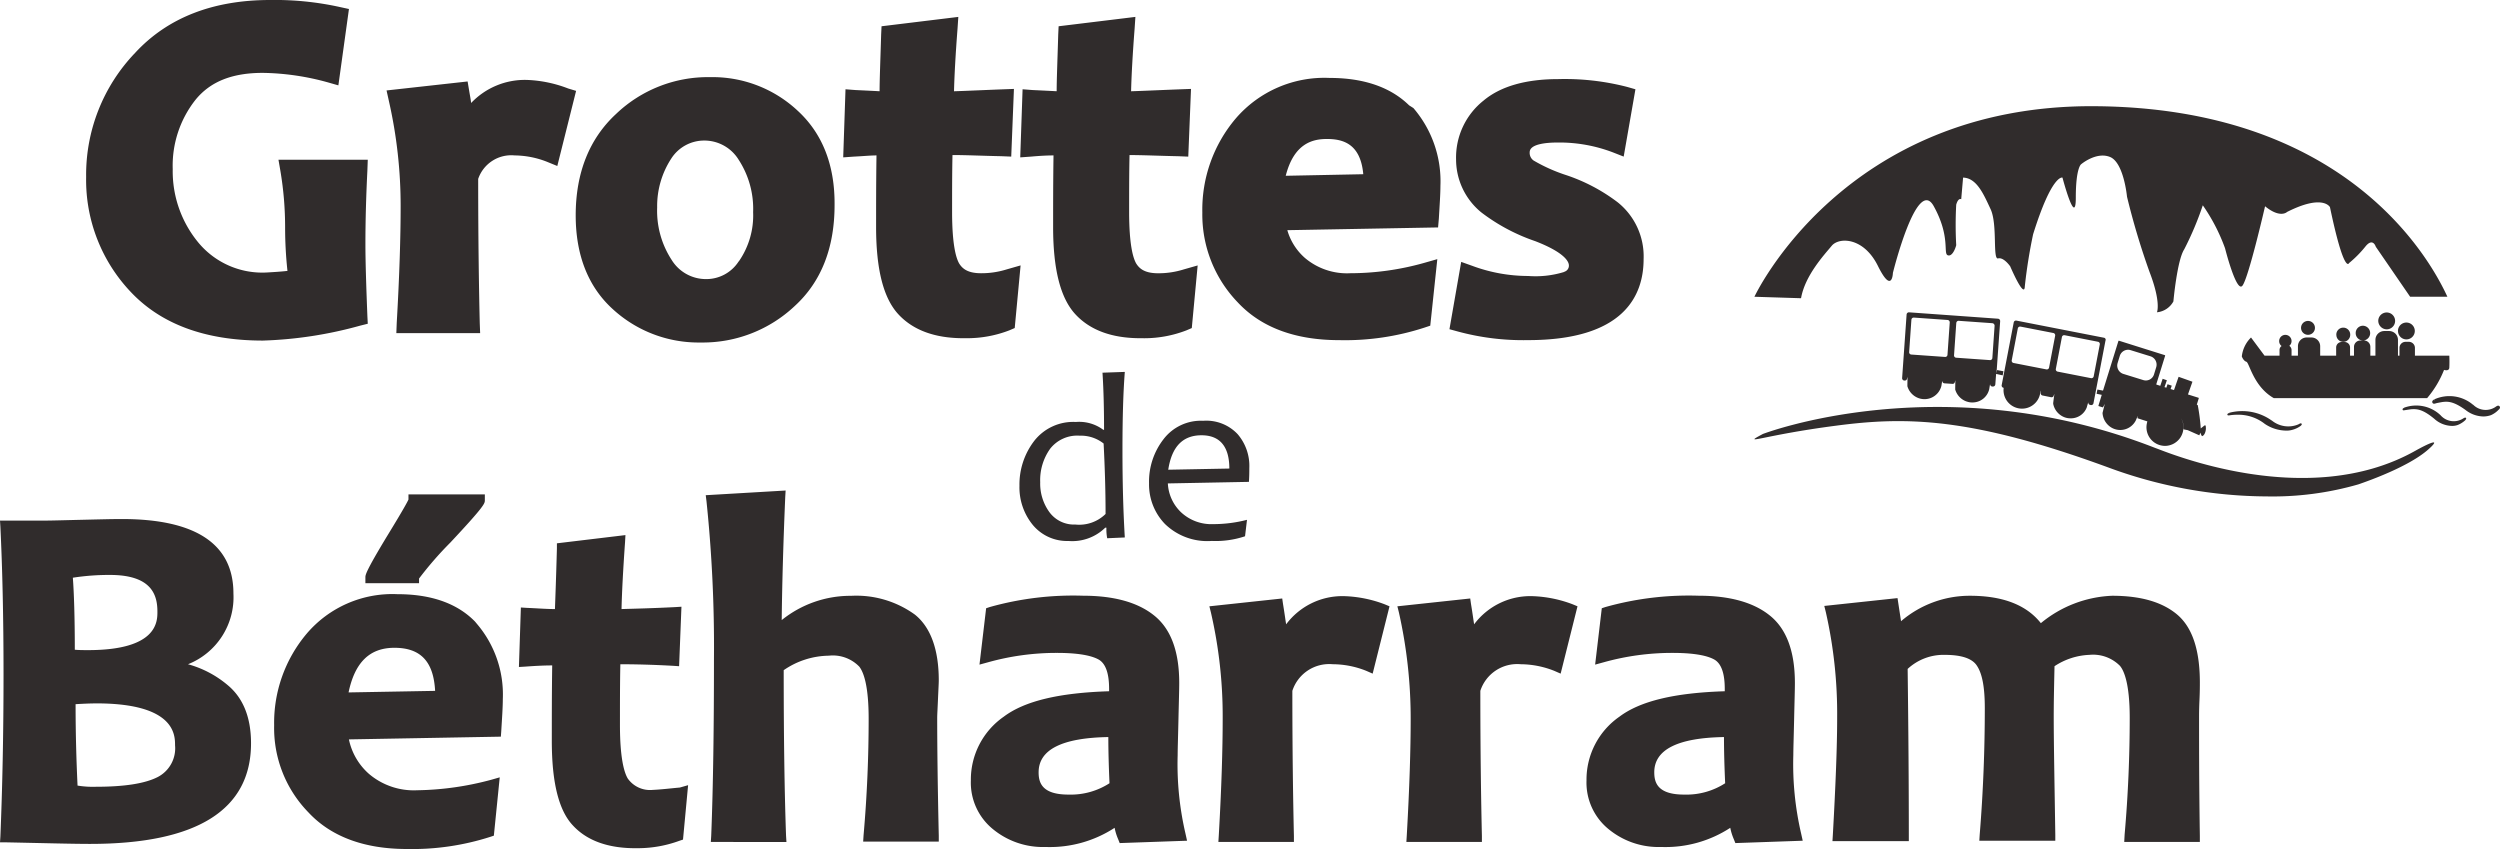 <svg xmlns="http://www.w3.org/2000/svg" width="267" height="90.672" viewBox="0 0 267 90.672">
  <g id="logo" transform="translate(-820.5 -65)">
    <path id="logo_simplifie" d="M32.96,86.784a12.9,12.9,0,0,1-3.681-9.322,14.763,14.763,0,0,1,3.471-9.781,12.019,12.019,0,0,1,9.7-4.222c3.639,0,6.4,1,8.282,2.926l.209.251a11.624,11.624,0,0,1,2.76,8.026c0,.878-.084,2.049-.167,3.428l-.042.585-16.229.293A6.737,6.737,0,0,0,39.4,82.646,7.384,7.384,0,0,0,44.546,84.4a31.987,31.987,0,0,0,7.947-1.129l.878-.251-.628,6.229-.376.125a27.283,27.283,0,0,1-8.909,1.3C38.941,90.672,35.385,89.376,32.96,86.784Zm4.266-12.833,9.244-.167c-.167-3.135-1.547-4.6-4.35-4.6C39.484,69.186,37.9,70.733,37.226,73.951ZM67.843,90.588c-2.886,0-5.145-.794-6.651-2.424-1.506-1.588-2.259-4.556-2.259-9.029,0-2.383,0-5.1.042-8.068-.795,0-1.715.042-2.844.125l-.711.042.209-6.354.669.042c1.046.042,2.049.126,2.97.126.042-1.17.125-3.344.209-6.479v-.543l7.32-.878-.042.752q-.314,4.452-.376,7.148c1.38-.042,3.3-.084,5.73-.209l.669-.042-.251,6.354-.628-.042c-2.259-.126-4.141-.167-5.647-.167-.042,2.049-.042,4.222-.042,6.479,0,3.6.46,5.1.837,5.727a2.91,2.91,0,0,0,2.677,1.212c.962-.042,1.924-.167,2.886-.251l.879-.251-.544,5.81-.376.125a12.908,12.908,0,0,1-4.35.794Zm109.293-.125a8.408,8.408,0,0,1-5.354-1.923,6.4,6.4,0,0,1-2.343-5.183,8.183,8.183,0,0,1,3.514-6.814c2.217-1.672,5.9-2.55,11.251-2.717v-.251c0-1.588-.335-2.633-1.046-3.093-.544-.334-1.757-.752-4.517-.752H178.6a27.119,27.119,0,0,0-7.32,1l-.92.251.711-6.02.376-.126a32.915,32.915,0,0,1,10-1.212c3.179,0,5.731.669,7.487,2.048q2.76,2.132,2.761,7.274c0,.752-.042,2.006-.084,3.929-.042,1.881-.084,3.135-.084,3.762a32.727,32.727,0,0,0,.837,8.4l.167.753-7.194.251-.167-.418a5.868,5.868,0,0,1-.377-1.212,12.65,12.65,0,0,1-7.361,2.048Zm-.46-7.984c0,1.087.335,2.383,3.179,2.383h.042a7.614,7.614,0,0,0,4.35-1.212c-.083-1.839-.126-3.511-.126-4.932C179.186,78.8,176.676,80.055,176.676,82.479Zm-65.292,7.984a8.408,8.408,0,0,1-5.354-1.923,6.4,6.4,0,0,1-2.342-5.183,8.183,8.183,0,0,1,3.513-6.814c2.217-1.672,5.9-2.55,11.251-2.717v-.251c0-1.588-.335-2.633-1.046-3.093-.544-.334-1.756-.752-4.517-.752h-.042a27.117,27.117,0,0,0-7.319,1l-.92.251.711-6.02.376-.126a32.919,32.919,0,0,1,10-1.212c3.179,0,5.73.669,7.487,2.048q2.761,2.132,2.76,7.274c0,.752-.042,2.006-.084,3.929-.042,1.881-.084,3.135-.084,3.762a32.715,32.715,0,0,0,.837,8.4l.167.753-7.194.251-.167-.418a5.816,5.816,0,0,1-.376-1.212,12.653,12.653,0,0,1-7.362,2.048Zm-.46-7.984c0,1.087.335,2.383,3.179,2.383h.042a7.613,7.613,0,0,0,4.35-1.212c-.083-1.839-.125-3.511-.125-4.932C113.434,78.8,110.925,80.055,110.925,82.479ZM.628,89.962H0l.042-.627c.209-5.1.335-10.91.335-17.306,0-6.145-.125-11.412-.335-15.759L0,55.6H4.727c.795,0,2.133-.042,3.932-.084,1.84-.042,3.3-.083,4.35-.083,7.905,0,11.921,2.675,11.921,7.942a7.7,7.7,0,0,1-4.852,7.566A11.1,11.1,0,0,1,24.3,73.157c1.673,1.38,2.51,3.469,2.51,6.229,0,7.106-5.772,10.743-17.191,10.743C7.7,90.129,4.685,90.045.628,89.962ZM8.073,75.206c0,3.135.084,6.019.209,8.695a10.157,10.157,0,0,0,1.966.125c3.011,0,5.228-.334,6.608-1.045a3.456,3.456,0,0,0,1.84-3.386c0-1.087,0-4.431-8.24-4.473C9.578,75.122,8.784,75.164,8.073,75.206ZM7.78,61.7c.125,1.672.209,4.264.209,7.691.46.042.92.042,1.422.042,7.4,0,7.4-3.051,7.4-4.1,0-1.672-.5-3.929-5.061-3.929A25.042,25.042,0,0,0,7.78,61.7ZM226.868,89.92l.042-.794c.376-4.264.544-8.444.544-12.457,0-3.6-.586-5.016-1.046-5.56a4.037,4.037,0,0,0-3.263-1.17,7.234,7.234,0,0,0-3.723,1.212c-.042,1.965-.084,3.762-.084,5.35,0,2.8.084,7.065.168,12.666v.627h-8.115l.042-.669c.376-4.6.544-9.155.544-13.5,0-2.132-.251-3.637-.837-4.515-.5-.794-1.673-1.17-3.43-1.17a5.625,5.625,0,0,0-3.973,1.5c.084,6.6.125,12.582.125,17.766v.627h-8.156l.042-.669c.293-5.225.46-9.447.46-12.457A49.2,49.2,0,0,0,195,65.383l-.167-.669,7.822-.836.376,2.466a11.278,11.278,0,0,1,7.361-2.717c3.472,0,6.023.962,7.571,2.926a12.738,12.738,0,0,1,7.613-2.926c3.053,0,5.354.669,6.943,2.006,1.631,1.38,2.426,3.8,2.426,7.274,0,.334,0,.961-.042,1.881s-.042,1.547-.042,1.839c0,2.842,0,7.106.083,12.666v.627Zm-76.668,0,.042-.669c.293-5.1.419-9.28.419-12.5a51.674,51.674,0,0,0-1.255-11.328l-.167-.669,7.78-.836.083.585c.167,1,.251,1.672.335,2.174a7.492,7.492,0,0,1,6.148-3.01,13.255,13.255,0,0,1,4.392.878l.5.209-1.8,7.19-.669-.293a9.846,9.846,0,0,0-3.6-.711,4.134,4.134,0,0,0-4.308,2.843c0,6.688.084,11.913.167,15.508v.627Zm-20.077,0,.042-.669c.293-5.1.418-9.28.418-12.5a49.265,49.265,0,0,0-1.255-11.328l-.167-.669,7.78-.836.084.585c.167,1,.251,1.672.335,2.174a7.493,7.493,0,0,1,6.149-3.01,13.252,13.252,0,0,1,4.391.878l.5.209-1.8,7.19-.669-.293a9.677,9.677,0,0,0-3.6-.711,4.134,4.134,0,0,0-4.308,2.843c0,6.688.084,11.913.167,15.508v.627Zm-54.207,0,.042-.669c.209-5.267.293-11.579.293-18.894a150.256,150.256,0,0,0-.795-16.8l-.083-.669,8.532-.5-.042.711c-.209,4.933-.335,9.364-.376,13.126a11.7,11.7,0,0,1,7.362-2.592h.042a10.675,10.675,0,0,1,6.818,2.006c1.673,1.338,2.552,3.72,2.552,7.023,0,.335-.042,1-.084,2.006s-.084,1.672-.084,1.965c0,2.843.042,7.065.168,12.624v.627H92.186l.042-.669c.376-4.264.544-8.444.544-12.457,0-3.553-.544-4.975-1-5.56a3.925,3.925,0,0,0-3.263-1.17,8.655,8.655,0,0,0-4.81,1.547c0,7.064.084,13,.251,17.682l.042.669ZM39.024,62.289v-.627c0-.251,0-.585,2.384-4.515,1.715-2.8,2.133-3.6,2.217-3.8V52.8h8.156v.627c0,.334,0,.585-3.681,4.515a37.657,37.657,0,0,0-3.346,3.846v.5Zm85.41-6.312a6.058,6.058,0,0,1-1.715-4.348,7.377,7.377,0,0,1,1.548-4.724,5.014,5.014,0,0,1,4.225-1.965,4.586,4.586,0,0,1,3.681,1.421A5.2,5.2,0,0,1,133.427,50c0,.334,0,.836-.042,1.463l-8.658.167a4.559,4.559,0,0,0,1.422,3.093,4.748,4.748,0,0,0,3.43,1.254,14.364,14.364,0,0,0,3.6-.46l-.209,1.756a9.877,9.877,0,0,1-3.556.5A6.486,6.486,0,0,1,124.435,55.977Zm.335-5.811,6.525-.125c0-2.341-1-3.553-2.97-3.553C126.317,46.488,125.146,47.7,124.769,50.166ZM110.3,56.06a6.335,6.335,0,0,1-1.422-4.18,7.64,7.64,0,0,1,1.589-4.807,5.283,5.283,0,0,1,4.434-2.006,4.293,4.293,0,0,1,2.928.836h.084c0-2.09-.042-4.138-.167-6.1l2.384-.084c-.167,2.132-.251,4.933-.251,8.361s.084,6.563.251,9.321l-1.882.084a5.145,5.145,0,0,1-.083-1.129h-.125a5.034,5.034,0,0,1-3.932,1.421A4.754,4.754,0,0,1,110.3,56.06Zm1.84-8.11a5.772,5.772,0,0,0-1.046,3.553,5.179,5.179,0,0,0,1,3.218,3.263,3.263,0,0,0,2.76,1.3,4.011,4.011,0,0,0,3.221-1.129c0-2.592-.084-5.1-.209-7.524a3.9,3.9,0,0,0-2.552-.836A3.671,3.671,0,0,0,112.137,47.951ZM74.87,36.581h-.251a13.536,13.536,0,0,1-9.16-3.553C62.824,30.645,61.485,27.259,61.485,23c0-4.556,1.464-8.193,4.308-10.827A14.2,14.2,0,0,1,75.832,8.239,13.315,13.315,0,0,1,85.2,11.834c2.635,2.425,3.973,5.811,3.932,10.074,0,4.556-1.422,8.193-4.266,10.785a14.316,14.316,0,0,1-9.833,3.888ZM71.691,16.934a9.288,9.288,0,0,0-1.506,5.225,9.6,9.6,0,0,0,1.548,5.6,4.3,4.3,0,0,0,3.681,2.048,4.108,4.108,0,0,0,3.472-1.881l.042-.042a8.594,8.594,0,0,0,1.506-5.225,9.6,9.6,0,0,0-1.547-5.6A4.3,4.3,0,0,0,75.2,15.011,4.174,4.174,0,0,0,71.691,16.934ZM14.012,31.23A17.37,17.37,0,0,1,9.2,18.9,18.808,18.808,0,0,1,14.43,5.648C17.9,1.885,22.754,0,28.861,0a32.155,32.155,0,0,1,7.445.752l.962.209L36.138,9.117l-1.171-.334a27.248,27.248,0,0,0-6.9-1c-3.263,0-5.6.92-7.194,2.884a11.337,11.337,0,0,0-2.426,7.4,11.95,11.95,0,0,0,2.719,7.817A8.869,8.869,0,0,0,28.526,29.1c.711-.042,1.422-.083,2.175-.167a43.151,43.151,0,0,1-.251-4.64,36.15,36.15,0,0,0-.5-6.019l-.209-1.212h9.537l-.042,1.17c-.126,2.55-.209,5.184-.209,7.817,0,1.881.084,4.473.209,7.691l.042.836-.836.209a43.556,43.556,0,0,1-10.373,1.589C21.918,36.372,17.233,34.616,14.012,31.23Zm148.736,5.1a26.59,26.59,0,0,1-7.027-.919l-.92-.251,1.255-7.19,1.171.418a17.206,17.206,0,0,0,5.981,1.087,10.372,10.372,0,0,0,3.806-.418l.084-.042a.678.678,0,0,0,.46-.669c0-.293-.251-1.3-3.6-2.592a20.228,20.228,0,0,1-5.73-3.051,7.3,7.3,0,0,1-2.719-5.685,7.762,7.762,0,0,1,2.927-6.27c1.841-1.547,4.559-2.3,7.989-2.3a26.6,26.6,0,0,1,7.361.836l.878.251-1.255,7.19-1.171-.46a16.086,16.086,0,0,0-5.814-1.045c-1.172,0-3.054.125-3.054,1.045a1,1,0,0,0,.418.878,17.624,17.624,0,0,0,3.3,1.5,19.027,19.027,0,0,1,5.688,2.968,7.389,7.389,0,0,1,2.761,6.061c0,3.929-2.133,8.653-12.339,8.653Zm-30.533-4.013a13.513,13.513,0,0,1-3.806-9.615,15.057,15.057,0,0,1,3.555-10.032A12.484,12.484,0,0,1,142,8.323c3.68,0,6.525,1,8.491,2.926l.46.292a11.989,11.989,0,0,1,2.886,8.319c0,.878-.084,2.048-.167,3.469l-.084.961-16.1.293a6.237,6.237,0,0,0,1.882,2.968,6.95,6.95,0,0,0,4.852,1.63,29.192,29.192,0,0,0,7.821-1.087l1.464-.418-.753,7.106-.628.209a27.352,27.352,0,0,1-9.076,1.337C138.363,36.33,134.724,34.992,132.214,32.317Zm5.1-13.544,8.282-.167c-.293-3.3-2.217-3.762-3.89-3.762C140.2,14.844,138.2,15.3,137.317,18.773ZM121.8,36.121c-3.012,0-5.354-.836-6.943-2.55s-2.384-4.766-2.384-9.322c0-2.257,0-4.849.042-7.65q-1,0-2.384.125l-1.171.083.251-7.273,1.088.084c.92.042,1.757.083,2.552.126,0-1.213.083-3.219.167-6.061l.042-.878,8.2-1-.084,1.254c-.209,2.717-.335,4.974-.376,6.688,1.339-.042,3.1-.126,5.27-.209l1.129-.042-.292,7.232-1.046-.042c-2.05-.042-3.806-.125-5.228-.125-.042,1.965-.042,3.971-.042,6.061,0,3.511.418,4.932.753,5.518.293.46.795,1.045,2.342,1.045a9.03,9.03,0,0,0,2.76-.418l1.464-.418-.627,6.688-.586.251a12.507,12.507,0,0,1-4.475.836Zm-18.906,0c-3.011,0-5.354-.836-6.943-2.55s-2.384-4.766-2.384-9.322c0-2.257,0-4.849.042-7.65-.669,0-1.464.084-2.384.125l-1.171.083L90.3,9.535l1.088.084c.92.042,1.757.083,2.552.126,0-1.213.083-3.219.167-6.061l.042-.878,8.2-1-.084,1.254c-.209,2.717-.335,4.974-.376,6.688,1.339-.042,3.1-.126,5.27-.209l1.129-.042L108,16.725l-1.046-.042c-2.049-.042-3.806-.125-5.228-.125-.042,1.965-.042,3.971-.042,6.061,0,3.511.419,4.932.753,5.518.292.46.795,1.045,2.342,1.045a9.031,9.031,0,0,0,2.76-.418L109,28.346l-.628,6.688-.585.251a12.507,12.507,0,0,1-4.476.836Zm-60.565-.544.042-1.087c.293-5.058.418-9.238.418-12.457a50.646,50.646,0,0,0-1.255-11.245L41.283,9.66,49.941,8.7l.167,1c.084.5.167.92.209,1.3a7.9,7.9,0,0,1,5.856-2.466h.042a13.572,13.572,0,0,1,4.476.92l.836.251L59.52,17.728l-1.13-.46a9.627,9.627,0,0,0-3.43-.669,3.732,3.732,0,0,0-3.89,2.508c0,6.6.083,11.788.167,15.383l.042,1.087Z" transform="translate(820.5 65)" fill="#302c2c"/>
    <path id="logo-2" data-name="logo" d="M37.745,38.565c-14.678-5.372-21.582-5.428-29.089-4.436C.755,35.163-1.467,36.283.9,35.007c0,0,19.206-7.4,41.926,1.5,1.012.34,16.168,6.845,27.8.27,0,0,3.346-1.885,1.322-.1s-6.214,3.288-7.451,3.713a33.035,33.035,0,0,1-9.809,1.285A49.247,49.247,0,0,1,37.745,38.565Zm5.666-2.339a1.985,1.985,0,0,1-1.49-2.381c.014-.071.028-.128.042-.184l-1.026-.326c-.014,0-.029-.028-.029-.042l.029-.184h-.014c-.07.156-.127.312-.2.468a1.861,1.861,0,0,1-2.658.708,1.955,1.955,0,0,1-.886-1.516v-.014l.24-.964-.183.355a.084.084,0,0,1-.057.014l-.408-.128c-.028-.014-.028-.028-.028-.056l.352-1.148-.549-.113c.028-.17.056-.312.084-.454l.6.114,1.645-5.3c.014-.029.029-.029.056-.029l4.907,1.545c.028.014.028.028.028.056l-.942,3.033c0,.029,0,.057.028.057l.394.127.253-.751.45.157c-.084.255-.169.5-.253.736l.2.057.127-.369.45.156-.127.355.366.114c.169-.482.324-.95.493-1.418l1.476.525-.478,1.36,1.125.354c.028.014.028.029.028.057l-.21.68.1.043a20.762,20.762,0,0,1,.323,2.494l.38-.3c.155-.1.155.043.169.284,0,.3-.127.751-.393.836-.042.028-.127-.17-.2-.369a2.31,2.31,0,0,1-.112.284L46.279,34.6l-.436-.085a.807.807,0,0,1-.014-.184,1.823,1.823,0,0,0-.253-.992,1.986,1.986,0,0,1-1.725,2.94A2,2,0,0,1,43.412,36.226ZM39.025,26.66l-.239.779a.934.934,0,0,0,.6,1.148l2.151.666a.911.911,0,0,0,1.139-.61l.239-.779a.934.934,0,0,0-.6-1.148l-2.151-.666a.907.907,0,0,0-.259-.038A.927.927,0,0,0,39.025,26.66Zm15.5,7.283a4.565,4.565,0,0,0-2.97-.991,5.33,5.33,0,0,0-.8.061c-.141.02-.221.02-.241-.061s.04-.121.161-.182l.02.041h.021l-.021-.061a5.41,5.41,0,0,1,4.535.809.062.062,0,0,1,.04.02,2.782,2.782,0,0,0,2.829.4c.2-.122.3-.142.341-.061.061.081-.04.162-.1.223a2.63,2.63,0,0,1-.9.425,2.08,2.08,0,0,1-.662.081A4.168,4.168,0,0,1,54.528,33.943Zm18.1-.546c-1.244-1.032-1.846-1.072-2.468-1.032-.321.041-.562.081-.682.1-.14.02-.2.04-.241-.041s.02-.142.12-.2l.04.041-.02-.061a3.764,3.764,0,0,1,3.892.789l.02.02a1.874,1.874,0,0,0,2.368.364c.161-.1.261-.162.341-.081.061.081-.02.162-.08.243a2.574,2.574,0,0,1-.8.506,1.754,1.754,0,0,1-.622.1A2.9,2.9,0,0,1,72.626,33.4ZM32.951,33.15a1.934,1.934,0,0,1-1.041-1.36v-.1c.042-.34.084-.666.127-.95a.958.958,0,0,0-.084.2c0,.029-.028.042-.042.071s-.014.056-.014.085v-.071a.269.269,0,0,1-.211.057l-.914-.184a.255.255,0,0,1-.2-.241v-.17a.492.492,0,0,1-.029-.142,2.055,2.055,0,0,1-.041.411,1.972,1.972,0,0,1-3.881-.68H26.61a.247.247,0,0,1-.2-.3L27.693,23.1a.245.245,0,0,1,.295-.2l9.35,1.829a.22.22,0,0,1,.154.312l-1.279,6.675a.245.245,0,0,1-.3.2l-.056-.014a.248.248,0,0,1-.2-.255h-.014c-.042.17-.1.326-.141.5a1.813,1.813,0,0,1-1.758,1.188A1.764,1.764,0,0,1,32.951,33.15Zm-.112-8.488-.646,3.387a.246.246,0,0,0,.2.3l3.543.694a.245.245,0,0,0,.3-.2l.647-3.387a.246.246,0,0,0-.2-.3l-3.543-.695a.271.271,0,0,0-.054-.006A.244.244,0,0,0,32.839,24.662Zm-4.71-.922-.646,3.387a.246.246,0,0,0,.2.3l3.487.681a.245.245,0,0,0,.3-.2l.647-3.387a.247.247,0,0,0-.2-.3l-3.486-.68a.267.267,0,0,0-.054-.005A.244.244,0,0,0,28.129,23.74Zm47.849,8.727c-1.3-.951-1.906-.951-2.528-.87-.321.061-.562.1-.683.142-.14.04-.28.081-.361-.081-.061-.162.06-.243.161-.324l.04.041h.02l-.02-.061a3.9,3.9,0,0,1,4.133.567.062.062,0,0,1,.04.02,1.883,1.883,0,0,0,2.328.243c.141-.1.321-.243.461-.1s0,.3-.08.364a2.55,2.55,0,0,1-.823.587,2.488,2.488,0,0,1-.822.142A3.17,3.17,0,0,1,75.977,32.467ZM72.707,31.5l-.06-.121h-.02Zm-50.048.039a1.924,1.924,0,0,1-1.2-1.232.186.186,0,0,1-.014-.085c0-.34.014-.681.014-.964-.014.057-.028.127-.056.212a.233.233,0,0,1-.253.184l-.857-.056a.243.243,0,0,1-.225-.227v-.014h-.014q-.043.254-.084.51a1.861,1.861,0,0,1-2.419,1.318,1.927,1.927,0,0,1-1.2-1.233.178.178,0,0,1-.014-.085c0-.34.014-.68.014-.964-.014.056-.028.128-.056.213a.233.233,0,0,1-.253.184H16a.252.252,0,0,1-.225-.269l.478-6.789a.252.252,0,0,1,.267-.227l9.5.681a.253.253,0,0,1,.225.269l-.394,5.584.07-.369.675.128c-.028.156-.056.3-.084.439l-.7-.156-.084,1.12a.25.25,0,0,1-.267.227H25.4a.241.241,0,0,1-.225-.227h-.014l-.084.51a1.832,1.832,0,0,1-1.832,1.419A1.677,1.677,0,0,1,22.659,31.535Zm-1.1-8.39-.239,3.444a.242.242,0,0,0,.225.269l3.6.255a.242.242,0,0,0,.267-.227l.239-3.444a.274.274,0,0,0-.225-.27l-3.6-.255H21.8A.242.242,0,0,0,21.563,23.145Zm-4.794-.34-.239,3.444a.243.243,0,0,0,.225.27l3.6.255a.241.241,0,0,0,.268-.227L20.86,23.1a.253.253,0,0,0-.225-.269l-3.6-.255H17.01A.242.242,0,0,0,16.768,22.805Zm38.7,8.367c-2.187-1.254-2.609-3.8-2.929-3.884-.321-.1-.482-.566-.482-.566a3.333,3.333,0,0,1,.983-2.023l1.445,1.942h1.6v-.606a.5.5,0,0,1,.221-.425.645.645,0,0,1-.261-.526.662.662,0,1,1,1.083.506.556.556,0,0,1,.241.445v.606h.682V25.63a.937.937,0,0,1,.923-.93H59.5a.937.937,0,0,1,.923.93v1.011h1.706v-.869a.584.584,0,0,1,.582-.587h.321a.584.584,0,0,1,.582.587v.869h.421v-.93a.679.679,0,0,1,.682-.687H65a.787.787,0,0,1-.783-.789A.774.774,0,0,1,65,23.446a.789.789,0,0,1,0,1.577h.1a.679.679,0,0,1,.682.687v.93h.542V24.963a.946.946,0,0,1,.943-.951h.521a.946.946,0,0,1,.943.951v1.678h.161v-.829a.649.649,0,0,1,.642-.647H69.9a.649.649,0,0,1,.642.647v.829h3.672c.02.425.02.87,0,1.3-.04.4-.562.222-.562.222a10.7,10.7,0,0,1-1.806,3.014Zm6.682-6.756a.743.743,0,1,1,1.485,0,.757.757,0,0,1-.742.749A.744.744,0,0,1,62.152,24.417Zm6.582-.425a.9.9,0,1,1,.9.911A.9.9,0,0,1,68.734,23.992ZM58.38,23.669a.742.742,0,1,1,.742.748A.744.744,0,0,1,58.38,23.669Zm8.246-.749a.9.9,0,1,1,.9.911A.916.916,0,0,1,66.627,22.92ZM42.193,17.688a78.608,78.608,0,0,1-2.4-8.021s-.338-3.628-1.8-4.238-3.093.766-3.093.766-.576.34-.576,3.585S32.9,7.626,32.9,7.626s-1.111-.425-3.135,6.051a55.381,55.381,0,0,0-.886,5.555c-.042,1.431-1.56-2.126-1.56-2.126s-.689-1.006-1.294-.85-.042-3.628-.8-5.258-1.49-3.331-2.939-3.373l-.2,2.31s-.31-.2-.534.581a39.914,39.914,0,0,0,0,4.323c-.071.312-.422,1.275-.914,1.077s.309-2-1.49-5.244S14.791,17.8,14.791,17.8s-.071,2.353-1.6-.737-4.161-3.09-4.935-2.154-2.854,3.16-3.276,5.6L0,20.352S9.518-.141,36.26,0,72.027,16.03,74.01,20.352H70.031l-3.669-5.343s-.31-1.034-1.125,0a11.865,11.865,0,0,1-1.729,1.744S63,18.084,61.469,10.786c0,0-.717-1.445-4.584.51,0,0-.717.723-2.348-.609,0,0-1.786,7.766-2.432,8.5s-1.842-4.011-1.842-4.011a19.752,19.752,0,0,0-2.376-4.592A33.6,33.6,0,0,1,45.9,15.293c-.759,1.162-1.153,5.555-1.153,5.555a2.241,2.241,0,0,1-1.757,1.162S43.459,20.976,42.193,17.688Z" transform="translate(1007.872 76.342)" fill="#302c2c"/>
  </g>
</svg>
